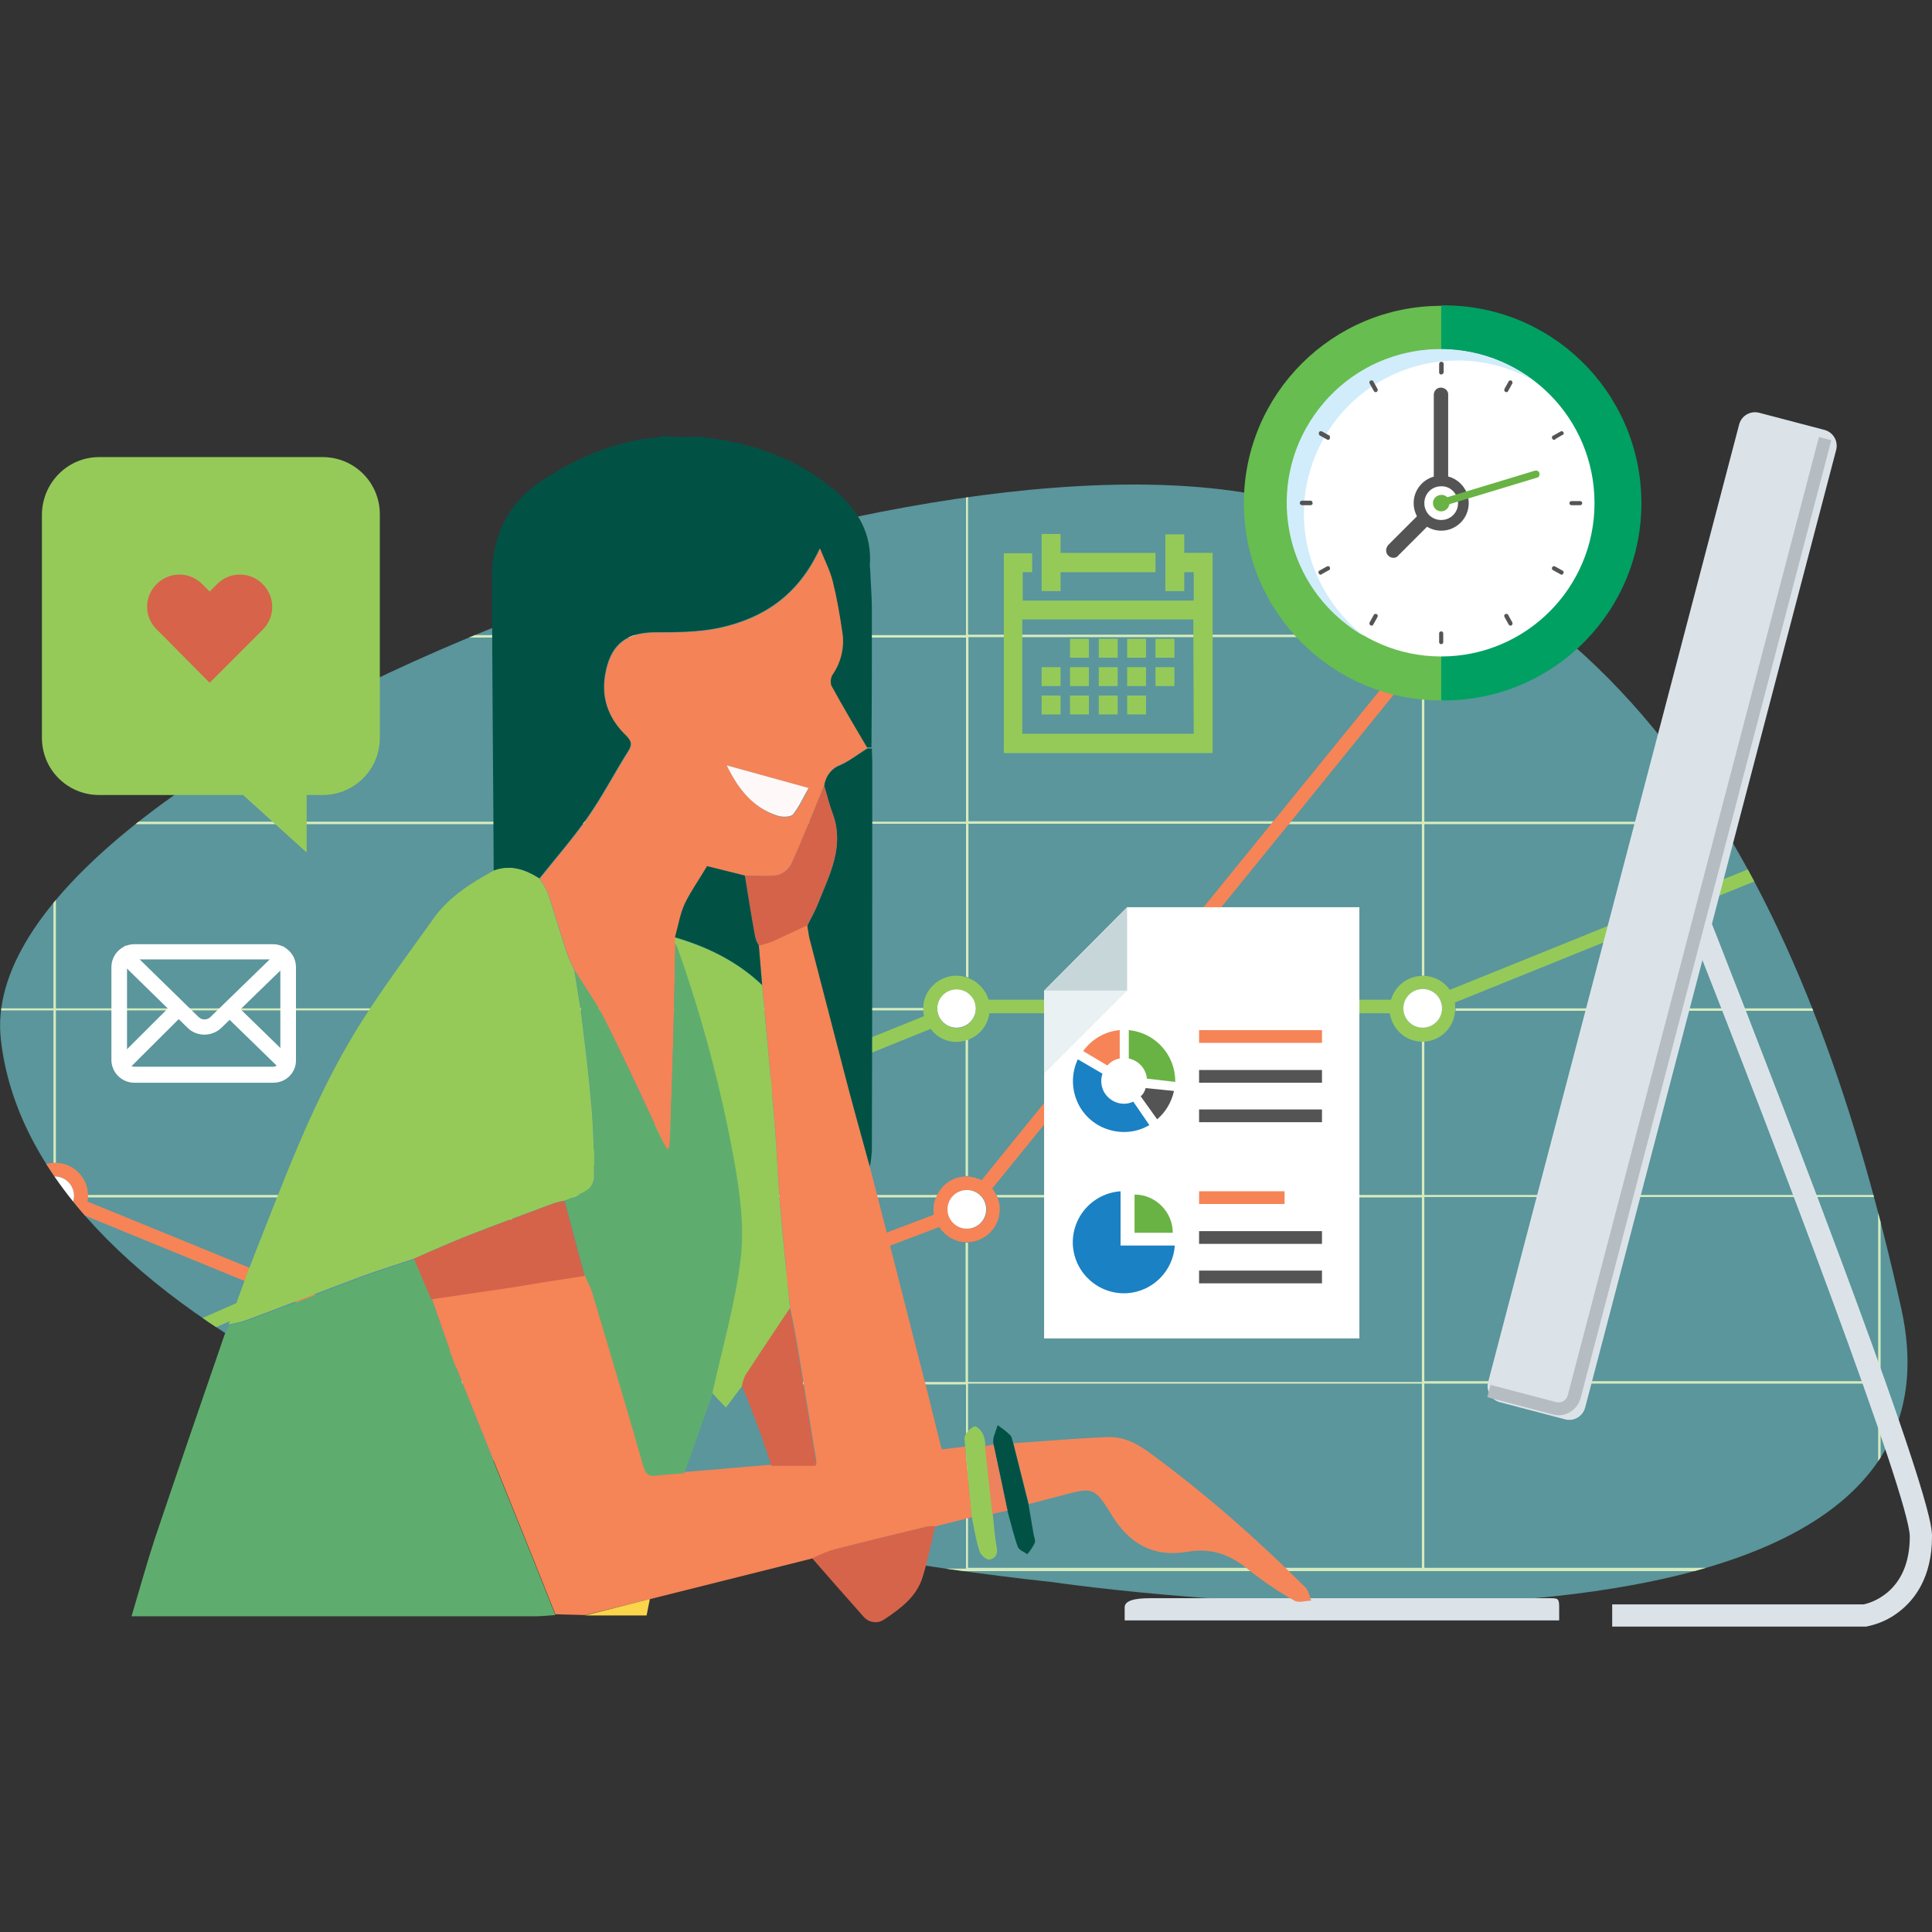 <?xml version="1.0" encoding="UTF-8"?> <!-- Generator: Adobe Illustrator 24.2.0, SVG Export Plug-In . SVG Version: 6.00 Build 0) --> <svg xmlns="http://www.w3.org/2000/svg" xmlns:xlink="http://www.w3.org/1999/xlink" version="1.1" id="Layer_1" x="0px" y="0px" viewBox="0 0 470 470" style="enable-background:new 0 0 470 470;" xml:space="preserve"><rect x="0" y="0" width="470" height="470" fill="#333333" stroke="none"/> <style type="text/css"> .st0{fill:#5A969C;} .st1{clip-path:url(#SVGID_2_);} .st2{fill:none;} .st3{fill:#D6EBBD;} .st4{fill:#95CA59;} .st5{fill:#F68457;} .st6{fill:#FFFFFF;} .st7{fill:#DBE3E9;} .st8{fill:#015245;} .st9{fill:#F58457;} .st10{fill:#5FAD6E;} .st11{fill:#F5865A;} .st12{fill:#D6644B;} .st13{fill:#ED825C;} .st14{fill:#FAD54B;} .st15{fill:#585756;} .st16{fill:#F48357;} .st17{fill:#D5634A;} .st18{fill:#D6644A;} .st19{fill:#D4634A;} .st20{fill:#FEF9F8;} .st21{fill:#B5BCC2;} .st22{fill:#D6634A;} .st23{fill:#67BD50;} .st24{fill:#00A063;} .st25{fill:#D1ECFB;} .st26{fill:#545454;} .st27{fill:#69B345;} .st28{fill:#C7D7D9;} .st29{fill:#E9F1F2;} .st30{fill:#1A81C4;} </style> <g> <path class="st0" d="M256.2,384.9c0,0,228.7,33.9,206.3-66.7c-20.9-94.2-61-181.6-158.8-198.2S-7,187.6,0.2,252.8 S115.6,369.7,256.2,384.9z"></path> <g> <g> <defs> <path id="SVGID_1_" d="M256.2,384.9c0,0,228.7,33.9,206.3-66.7c-20.9-94.2-61-181.6-158.8-198.2S-7,187.6,0.2,252.8 S115.6,369.7,256.2,384.9z"></path> </defs> <clipPath id="SVGID_2_"> <use xlink:href="#SVGID_1_" style="overflow:visible;"></use> </clipPath> <g class="st1"> <polygon class="st2" points="456.9,111.3 357.6,154.5 456.9,154.5 "></polygon> <path class="st2" d="M346.5,237.3c2.5,0.1,4.8,1.4,6.2,3.4l99.7-40.3H346.5V237.3z"></path> <path class="st2" d="M345.9,165.6c-1.2,0-2.3-0.3-3.3-0.9L314,199.9h31.9V165.6L345.9,165.6z"></path> <path class="st2" d="M313.5,200.5l-34.7,42.7h59.5c1-3.4,4-5.7,7.5-5.8v-36.9H313.5z"></path> <path class="st2" d="M242.4,290.7h103.5v-37.3c-3.9-0.1-7.2-3-7.7-6.9h-62l-34.7,42.7C241.9,289.6,242.2,290.1,242.4,290.7z"></path> <path class="st2" d="M124.6,344.3v37.1h110.4v-44.8H132.3C132.1,340.8,128.7,344.2,124.6,344.3z"></path> <path class="st2" d="M235.5,302.2v33.9h110.4v-44.8H242.7c1.6,4.1-0.4,8.8-4.5,10.4C237.4,302,236.4,302.2,235.5,302.2 L235.5,302.2z"></path> <path class="st2" d="M116.2,336.6H21l-7.1,3.1l-0.4,0.2v41.6H124v-37.1C119.8,344.2,116.4,340.8,116.2,336.6z"></path> <path class="st2" d="M228.5,298.5l-96.3,36.6c0,0.3,0.1,0.6,0.1,0.9h102.7v-33.9C232.3,302.1,229.9,300.7,228.5,298.5z"></path> <path class="st2" d="M224.7,245.8H124.6v41.9l100.3-40.5C224.8,246.7,224.7,246.3,224.7,245.8z"></path> <path class="st2" d="M123.6,288.1l0.4-0.2v-42.1H13.6v37.1c4.2,0.1,7.6,3.5,7.7,7.7h96.5L123.6,288.1z"></path> <path class="st2" d="M356.2,155.1l-2.2,0.9c0.1,0.5,0.2,1.1,0.2,1.6c0,4.3-3.4,7.8-7.7,8v34.3h107.3l2.8-1.1l0.3,0.8v-44.5 L356.2,155.1L356.2,155.1z"></path> <path class="st2" d="M21.3,291.2c0,0.4,0,0.8-0.1,1.1L69.1,312l47.3-20.7H21.3z"></path> <path class="st2" d="M-97.4,334.4l102.8-42c-0.1-0.4-0.1-0.8-0.1-1.1H-97.4L-97.4,334.4L-97.4,334.4z"></path> <path class="st2" d="M-97.4,245.8v44.8H5.3c0.1-4.2,3.5-7.6,7.7-7.7v-37.1L-97.4,245.8L-97.4,245.8z"></path> <path class="st2" d="M232.7,237.3c0.8,0,1.5,0.1,2.3,0.3v-37.2H124.6v44.8h100.1C224.7,240.9,228.3,237.3,232.7,237.3z"></path> <path class="st2" d="M73.4,313.7l44.3,18.1c1.4-2.1,3.8-3.4,6.3-3.5v-36.8L73.4,313.7z"></path> <path class="st2" d="M116.4,334.9l-47.3-19.3l-46.7,20.5h93.9C116.3,335.7,116.3,335.3,116.4,334.9z"></path> <polygon class="st2" points="-97.1,337.9 -97.4,337 -97.4,381.4 -96.8,381.4 12.7,336.7 12.7,336.6 -94,336.6 "></polygon> <path class="st2" d="M13,299c-2.5-0.1-4.9-1.4-6.3-3.5l-99.2,40.6H13L13,299z"></path> <path class="st2" d="M13.6,299v37.1H14l50.8-22.2l-44.9-18.4C18.4,297.6,16.1,298.9,13.6,299z"></path> <path class="st2" d="M456.9,202.2L354,243.8c0.1,0.5,0.1,0.9,0.1,1.4h102.8L456.9,202.2z"></path> <path class="st2" d="M289.5,398.4l-2.7,3.8l0,0h3.6v-3.7c0-0.6,0-1.2,0.1-1.7h-0.1C290.1,397.4,289.8,397.9,289.5,398.4z"></path> <polygon class="st2" points="13,381.4 13,340.1 -88,381.4 "></polygon> <path class="st2" d="M456.9,290.7v-44.8H354.1c-0.3,4.1-3.5,7.3-7.6,7.5v37.3H456.9z"></path> <rect x="235.5" y="336.6" class="st2" width="110.4" height="44.8"></rect> <path class="st2" d="M235.5,109.7v44.8h103.3c1.2-2.9,4-4.8,7.1-4.9v-39.9L235.5,109.7L235.5,109.7z"></path> <rect x="13.6" y="109.7" class="st2" width="110.4" height="44.8"></rect> <rect x="-97.4" y="155.1" class="st2" width="110.4" height="44.8"></rect> <path class="st2" d="M346.5,149.6c2.5,0.1,4.8,1.3,6.2,3.3l99.6-43.3H346.5V149.6z"></path> <rect x="13.6" y="200.5" class="st2" width="110.4" height="44.8"></rect> <rect x="-97.4" y="200.5" class="st2" width="110.4" height="44.8"></rect> <rect x="13.6" y="155.1" class="st2" width="110.4" height="44.8"></rect> <rect x="346.5" y="336.6" class="st2" width="110.4" height="44.8"></rect> <rect x="346.5" y="291.2" class="st2" width="110.4" height="44.8"></rect> <rect x="124.6" y="155.1" class="st2" width="110.4" height="44.8"></rect> <rect x="124.6" y="109.7" class="st2" width="110.4" height="44.8"></rect> <rect x="-97.4" y="109.7" class="st2" width="110.4" height="44.8"></rect> <path class="st2" d="M235.5,199.9h74.2l30.3-37.3c-1.2-1.4-1.8-3.2-1.8-5c0-0.9,0.1-1.7,0.4-2.5H235.5V199.9z"></path> <path class="st2" d="M232.7,253.4c-2.5,0-4.9-1.2-6.4-3.2l-100.2,40.5H228c1.3-2.6,3.9-4.4,6.9-4.5V253 C234.2,253.2,233.4,253.4,232.7,253.4z"></path> <path class="st2" d="M235.5,252.8v33.4c1.2,0,2.3,0.3,3.3,0.9l33-40.6h-31.2C240.2,249.4,238.3,251.8,235.5,252.8z"></path> <path class="st2" d="M235.5,237.9c2.4,0.9,4.2,2.8,4.9,5.3h34.2l34.7-42.7h-73.7V237.9z"></path> <path class="st2" d="M124.6,291.3v37c2.6,0.1,5,1.5,6.4,3.7l96.4-36.6c-0.1-0.4-0.1-0.8-0.1-1.2c0-1,0.2-2,0.6-3H124.7 L124.6,291.3z"></path> <path class="st3" d="M346.5,165.6h-0.6v34.3H314l-0.5,0.6h32.4v36.9h0.2h0.4v-36.9h105.8l1.4-0.6H346.5L346.5,165.6L346.5,165.6 z"></path> <path class="st3" d="M234.9,253v33.1h0.3h0.3v-33.4L234.9,253z"></path> <path class="st3" d="M124,291.6v36.8h0.6v-37L124,291.6z"></path> <path class="st3" d="M13.6,299H13v37.1H-92.6l-1.4,0.6H12.7l1.3-0.6h-0.5L13.6,299z"></path> <path class="st3" d="M456.9,245.3H354.1c0,0,0,0,0,0.1c0,0.2,0,0.3,0,0.5h102.8v44.8H346.5v-37.3h-0.4h-0.2v37.3H242.4 c0.1,0.2,0.2,0.4,0.3,0.6h103.2v44.9H235.5v-33.9h-0.6v33.9H132.3c0,0.1,0,0.2,0,0.3s0,0.2,0,0.3h102.7v44.8H124.6v-37.1h-0.3 H124v37.1H13.6v-41.5l-0.6,0.2v41.3H-88l-1.4,0.6h546.9V202l-0.6,0.2V245.3z M346.5,291.2h110.4v44.8H346.5V291.2z M235.5,336.6 h110.4v44.8H235.5V336.6z M346.5,381.4v-44.8h110.4v44.8H346.5z"></path> <polygon class="st3" points="457.5,109.1 457.1,109.1 457.5,110.1 "></polygon> <polygon class="st3" points="456.9,154.5 357.6,154.5 356.2,155.1 456.9,155.1 456.9,199.6 457.5,201 457.5,111.1 456.9,111.3 "></polygon> <path class="st3" d="M-97.4,291.2H5.3c0-0.1,0-0.2,0-0.3c0-0.1,0-0.2,0-0.3H-97.4v-44.8H13v37.1h0.3h0.3v-37.1H124v42.1l0.6-0.2 v-41.9h100.1c0-0.2,0-0.3,0-0.5v-0.1H124.6v-44.8h110.4v37.2c0.2,0.1,0.4,0.1,0.6,0.2v-37.4h73.7l0.5-0.6h-74.2v-44.8h103.1 c0.1-0.2,0.1-0.4,0.2-0.6H235.5v-44.8h110.4v39.9h0.3h0.3v-39.9h105.8l1.3-0.6H-97.9v225.6l0.6-0.2L-97.4,291.2z M-97.4,245.3 v-44.8H13v44.8H-97.4z M124,155.1v44.8H13.6v-44.8H124z M13.6,154.5v-44.8H124v44.8H13.6z M13,199.9H-97.4v-44.8H13V199.9z M124,245.3H13.6v-44.8H124L124,245.3L124,245.3z M234.9,199.9H124.6v-44.8h110.4V199.9z M234.9,154.5H124.6v-44.8h110.4V154.5z M13,109.7v44.8H-97.4v-44.8H13z"></path> <path class="st3" d="M116.2,336.3c0-0.1,0-0.2,0-0.3H22.4l-1.3,0.6h95.2C116.2,336.5,116.2,336.4,116.2,336.3z"></path> <path class="st3" d="M117.8,290.7H21.3c0,0.1,0,0.2,0,0.3c0,0.1,0,0.2,0,0.3h95.1L117.8,290.7z"></path> <path class="st3" d="M124.9,291.2l-0.1,0.1h103c0.1-0.2,0.2-0.4,0.3-0.6H126.2L124.9,291.2z"></path> <path class="st3" d="M65.9,405.1l0.9-0.8c2.3-2.3,3.8-3.9,3.8-5.9c0.1-1.7-1.3-3.2-3-3.2c-0.1,0-0.3,0-0.4,0 c-1.1,0-2.3,0.4-3.1,1.1l0.5,1.1c0.7-0.6,1.5-0.9,2.3-0.9c1.1-0.1,2.1,0.6,2.2,1.7c0,0.1,0,0.3,0,0.4c0,1.7-1.3,3.1-4.1,5.8 l-1.2,1.1v0.9h7.1v-1.2L65.9,405.1L65.9,405.1z"></path> <path class="st3" d="M179.2,400.4L179.2,400.4c1.2-0.3,2-1.4,2-2.6c0-1.3-1-2.6-3.2-2.6c-1,0-2,0.3-2.9,0.9l0.4,1.1 c0.7-0.5,1.4-0.7,2.2-0.7c1.4,0,1.9,0.8,1.9,1.7c0,1.3-1.4,1.8-2.5,1.8h-0.8v1.1h0.8c1.4,0,2.8,0.7,2.9,2.2 c0,0.9-0.6,2.1-2.5,2.1c-0.9,0-1.7-0.3-2.4-0.7l-0.4,1.2c0.9,0.5,1.9,0.8,2.9,0.7c2.7,0,4-1.6,4-3.3 C181.6,401.8,180.6,400.6,179.2,400.4z"></path> <path class="st3" d="M291.8,395.3h-1.6l-4.9,7.1v1h5.1v3h1.4v-3h1.6v-1.2h-1.6L291.8,395.3L291.8,395.3z M290.4,398.5v3.7h-3.6 l0,0l2.7-3.8c0.3-0.5,0.6-1,0.9-1.6h0.1C290.4,397.4,290.4,397.9,290.4,398.5z"></path> <path class="st3" d="M402,400c-0.7-0.4-1.5-0.6-2.4-0.6c-0.3,0-0.6,0-0.9,0.1l0.4-2.8h4.2v-1.3h-5.3l-0.7,5.3 c0.5-0.1,1-0.1,1.5-0.1c2.2,0,3.2,1,3.2,2.4c0,1.3-1.1,2.4-2.5,2.4c0,0-0.1,0-0.1,0c-0.8,0-1.6-0.2-2.4-0.6l-0.4,1.1 c0.8,0.5,1.8,0.7,2.8,0.7c2.1,0.1,3.9-1.4,4.1-3.6c0-0.1,0-0.2,0-0.2C403.7,401.6,403,400.5,402,400z"></path> <path class="st4" d="M457.5,201l-0.6-1.4l-0.3-0.8l-2.8,1.1l-1.4,0.6l-99.7,40.3c-1.4-2-3.7-3.3-6.2-3.4h-0.4h-0.2 c-3.5,0.1-6.5,2.4-7.5,5.8h-59.5l-2.8,3.3h62c0.6,3.9,3.8,6.8,7.7,6.9h0.2h0.4c4.1-0.2,7.3-3.4,7.6-7.5c0-0.2,0-0.3,0-0.5 c0,0,0,0,0-0.1c0-0.5,0-1-0.1-1.4l102.9-41.6l0.6-0.2l0.3-0.1L457.5,201z M350.8,245.3c0,2.6-2.1,4.7-4.7,4.7s-4.7-2.1-4.7-4.7 c0-2.6,2.1-4.7,4.7-4.7h0C348.7,240.7,350.8,242.7,350.8,245.3L350.8,245.3L350.8,245.3z"></path> <polygon class="st4" points="13,340.1 13.6,339.9 14,339.7 21,336.6 22.4,336.1 69.1,315.6 64.8,313.8 14.1,336.1 12.7,336.6 12.7,336.7 -96.8,381.4 -98,381.9 -98.3,382.1 -97.1,385.1 -89.4,382 -88,381.4 "></polygon> <path class="st5" d="M-97.4,337l0.3,0.8l3.1-1.2l1.4-0.6l99.3-40.6c1.4,2.1,3.8,3.4,6.3,3.5h0.6c2.5-0.1,4.9-1.4,6.3-3.5 l44.9,18.4l4.3,1.8l47.2,19.3c-0.1,0.4-0.1,0.8-0.1,1.1c0,0.1,0,0.2,0,0.3c0,0.1,0,0.2,0,0.3c0.2,4.2,3.5,7.6,7.7,7.7h0.3h0.3 c4.2-0.2,7.6-3.5,7.7-7.7c0-0.1,0-0.2,0-0.3c0-0.1,0-0.2,0-0.3c0-0.3,0-0.6-0.1-0.9l96.4-36.6c1.4,2.2,3.8,3.6,6.4,3.7h0.6 c4.4-0.2,7.9-3.9,7.7-8.3c0-0.9-0.2-1.8-0.6-2.7c-0.1-0.2-0.2-0.4-0.3-0.6c-0.2-0.5-0.6-1-0.9-1.5l34.7-42.7l2.8-3.3l34.7-42.7 l0.5-0.6l28.5-35.2c1,0.5,2.2,0.8,3.3,0.9h0.6c4.3-0.2,7.7-3.7,7.7-8c0-0.5-0.1-1.1-0.2-1.6l2.2-0.9l1.3-0.6l99.3-43.1l0.6-0.3 l0.4-0.2l-0.4-0.9l-0.4-0.9l-0.5-1.2l-2.9,1.2l-1.3,0.6l-99.6,43.3c-1.4-2-3.7-3.3-6.2-3.3h-0.3h-0.3c-3.1,0.1-5.9,2-7.1,4.9 c-0.1,0.2-0.1,0.4-0.2,0.6c-0.3,0.8-0.4,1.7-0.4,2.5c0,1.8,0.6,3.6,1.8,5l-30.3,37.3l-0.5,0.6l-34.7,42.7l-2.8,3.3l-32.9,40.6 c-1-0.5-2.2-0.8-3.3-0.9h-0.3h-0.3c-3,0.1-5.6,1.8-6.9,4.5c-0.1,0.2-0.2,0.4-0.3,0.6c-0.4,0.9-0.6,1.9-0.6,3 c0,0.4,0,0.8,0.1,1.2L131,332c-1.4-2.2-3.8-3.6-6.4-3.7H124c-2.5,0.1-4.9,1.4-6.3,3.5l-44.2-18.1l-4.3-1.8l-47.9-19.6 c0.1-0.4,0.1-0.8,0.1-1.1c0-0.1,0-0.2,0-0.3c0-0.1,0-0.2,0-0.3c-0.1-4.2-3.5-7.6-7.7-7.7h-0.3H13c-4.2,0.1-7.6,3.5-7.7,7.7 c0,0.1,0,0.2,0,0.3c0,0.1,0,0.2,0,0.3c0,0.4,0,0.8,0.1,1.1l-102.8,42l-0.6,0.2l-0.3,0.1l0.3,0.8L-97.4,337z M341.5,157.6 c0-2.6,2.1-4.7,4.7-4.7c2.6,0,4.7,2.1,4.7,4.7c0,2.6-2.1,4.7-4.7,4.7C343.6,162.3,341.5,160.2,341.5,157.6z M230.6,294.2 c0-2.6,2.1-4.7,4.7-4.7c2.6,0,4.7,2.1,4.7,4.7s-2.1,4.7-4.7,4.7h0C232.7,298.9,230.6,296.8,230.6,294.2z M128.9,336.3 c0,2.6-2.1,4.7-4.7,4.7s-4.7-2.1-4.7-4.7s2.1-4.7,4.7-4.7h0C126.9,331.7,128.9,333.8,128.9,336.3z M8.6,290.9 c0-2.6,2.1-4.7,4.7-4.7c2.6,0,4.7,2.1,4.7,4.7c0,2.6-2.1,4.7-4.7,4.7C10.7,295.6,8.6,293.5,8.6,290.9z"></path> <path class="st6" d="M346.2,162.3c2.6,0,4.7-2.1,4.7-4.7c0-2.6-2.1-4.7-4.7-4.7c-2.6,0-4.7,2.1-4.7,4.7 C341.5,160.2,343.6,162.3,346.2,162.3z"></path> <path class="st6" d="M235.2,298.9c2.6,0,4.7-2.1,4.7-4.7s-2.1-4.7-4.7-4.7c-2.6,0-4.7,2.1-4.7,4.7v0 C230.5,296.8,232.6,298.9,235.2,298.9z"></path> <path class="st6" d="M124.3,331.7c-2.6,0-4.7,2.1-4.7,4.7c0,2.6,2.1,4.7,4.7,4.7c2.6,0,4.7-2.1,4.7-4.7v0 C128.9,333.8,126.9,331.7,124.3,331.7z"></path> <path class="st6" d="M13.3,295.6c2.6,0,4.7-2.1,4.7-4.7c0-2.6-2.1-4.7-4.7-4.7c-2.6,0-4.7,2.1-4.7,4.7v0 C8.6,293.5,10.7,295.6,13.3,295.6z"></path> <path class="st6" d="M237.4,245.3c0-2.6-2.1-4.7-4.7-4.7c-2.6,0-4.7,2.1-4.7,4.7c0,2.6,2.1,4.7,4.7,4.7 C235.3,250,237.4,247.9,237.4,245.3z"></path> <path class="st4" d="M235.5,237.9c-0.2-0.1-0.4-0.1-0.6-0.2c-4.2-1.3-8.7,1.2-10,5.4c-0.2,0.7-0.3,1.5-0.3,2.2v0.1 c0,0.2,0,0.3,0,0.5c0,0.4,0.1,0.9,0.2,1.3l-100.3,40.5l-0.6,0.2l-0.4,0.2l-5.8,2.6l-1.3,0.6L69.1,312l4.3,1.8l50.6-22.1l0.6-0.2 l0.2-0.1l0.1-0.1l1.3-0.5l100.2-40.5c2,2.7,5.4,3.8,8.6,2.8l0.6-0.2c2.7-1,4.7-3.5,5.1-6.4h31.2l2.8-3.3h-34.2 C239.7,240.7,237.9,238.8,235.5,237.9z M228,245.4c0-2.6,2.1-4.7,4.7-4.7c2.6,0,4.7,2.1,4.7,4.7c0,2.6-2.1,4.7-4.7,4.7 C230.1,250,228,247.9,228,245.4C228,245.4,228,245.4,228,245.4L228,245.4z"></path> <path class="st6" d="M346.1,240.6c-2.6,0-4.7,2.1-4.7,4.7c0,2.6,2.1,4.7,4.7,4.7c2.6,0,4.7-2.1,4.7-4.7v0 C350.8,242.7,348.7,240.6,346.1,240.6z"></path> </g> </g> </g> <path class="st7" d="M379.3,394.3V391c0-2.2-0.3-2.2-2.4-2.2h-96.6c-2.2,0-6.7,0-6.7,2.2v3.2H379.3z"></path> <polygon class="st4" points="253.4,129.9 253.4,143.8 258,143.8 258,139.2 281.1,139.2 281.1,134.5 258,134.5 258,129.9 "></polygon> <path class="st4" d="M295,150.7v-16.2h-6.9V130h-4.6v13.8h4.6v-4.6h2.3v6.9h-41.6v-6.9h2.3v-4.6h-6.9v48.6H295V150.7z M290.4,178.5 h-41.7v-27.8h41.6L290.4,178.5z"></path> <rect x="253.4" y="162.3" class="st4" width="4.6" height="4.6"></rect> <rect x="260.3" y="162.3" class="st4" width="4.6" height="4.6"></rect> <rect x="267.3" y="162.3" class="st4" width="4.6" height="4.6"></rect> <rect x="274.2" y="162.3" class="st4" width="4.6" height="4.6"></rect> <rect x="260.3" y="155.4" class="st4" width="4.6" height="4.6"></rect> <rect x="267.3" y="155.4" class="st4" width="4.6" height="4.6"></rect> <rect x="274.2" y="155.4" class="st4" width="4.6" height="4.6"></rect> <rect x="253.4" y="169.2" class="st4" width="4.6" height="4.6"></rect> <rect x="260.3" y="169.2" class="st4" width="4.6" height="4.6"></rect> <rect x="267.3" y="169.2" class="st4" width="4.6" height="4.6"></rect> <rect x="274.2" y="169.2" class="st4" width="4.6" height="4.6"></rect> <rect x="281.1" y="162.3" class="st4" width="4.6" height="4.6"></rect> <rect x="281.1" y="155.4" class="st4" width="4.6" height="4.6"></rect> <path class="st8" d="M211.6,137.6c0.6-7.7-2.9-13.6-8.5-18.3c-9-7.6-19.7-11.5-31.3-12.8c-0.5-0.1-0.9-0.2-1.4-0.3 c-1.3,0.1-2.7,0.1-4,0.1c-1.7,0-3.4-0.1-5.1-0.2c-0.3,0.1-0.6,0.2-1,0.3c-10.1,0.7-19,4.6-27.4,9.8c-8.9,5.5-13.2,13.7-13.2,23.9 c0,23.9,0.3,47.8,0.4,71.7c4.1-1.5,7.6-0.3,11.1,1.9c3.9-4.9,8-9.6,11.6-14.7c3.6-5.1,6.6-10.9,10-16.3c1.1-1.7,0.7-2.6-0.6-3.9 c-4.5-4.4-6.2-9.6-4.8-15.8c1.4-6.4,5.1-9.1,11.7-9.2c5.3,0,10.8,0,15.9-1.1c10.6-2.3,19.2-7.9,24.4-19.3c1.3,3.2,2.5,5.5,3.1,8 c1,4,1.7,8.1,2.3,12.2c0.6,3.5-0.2,7.2-2.2,10.2c-0.6,0.8-0.7,1.8-0.5,2.8c2.8,5.1,5.8,10.2,8.8,15.2h1.1 c0.1-11.2,0.1-22.4,0.1-33.6c0-3.2-0.3-6.4-0.4-9.6L211.6,137.6z"></path> <path class="st9" d="M211.6,283.8c4.8,18.6,9.5,37.3,14.3,55.9c1,4.1,2,8.2,3.2,12.9l5.7-0.7c0.5,5.7,1.1,11.4,1.6,17.2l-8.8,2.2 c-0.7,0-1.4,0-2.1,0.1c-7.5,1.8-14.9,3.6-22.3,5.5c-1.9,0.6-3.7,1.4-5.5,2.2l-39.5,9.9l-15.8,3.9l-7.3-0.2l-5.5-13.8 c-6.1-15.2-12.3-30.3-18.3-45.5c-2.3-5.8-4.2-11.7-6.3-17.6c6.6-1,13.1-1.9,19.7-2.9c5.9-0.9,11.7-1.8,17.6-2.8 c0.7,1.2,1.2,2.5,1.7,3.8c4.3,14.3,8.5,28.5,12.6,42.8c0.5,1.8,1.3,2.2,3,2c2.3-0.3,4.6-0.4,6.9-0.6l21.3-1.8h10.7 c0.1-0.3,0.1-0.6,0.1-0.9c-1.6-9.5-3.1-19.1-4.7-28.6c-0.5-2.9-1.1-5.9-1.7-8.8c-0.8-8.2-1.7-16.4-2.4-24.5 c-0.6-6.9-0.8-13.9-1.4-20.8c-0.9-11.1-2-22.2-3-33.3c-0.3-3.2-0.5-6.4-0.8-9.6c1.1-0.3,2.3-0.6,3.4-1c2.8-1.2,5.6-2.6,8.4-3.9 c0.2,1,0.2,2,0.5,3c2.8,10.8,5.5,21.6,8.4,32.4C207.3,268.3,209.5,276,211.6,283.8z"></path> <path class="st10" d="M105,316c2.1,5.9,4,11.8,6.3,17.6c6,15.2,12.2,30.3,18.3,45.5l5.5,13.8c-1.7,0.1-3.4,0.3-5.1,0.3 c-31.5,0-63.1,0-94.6,0h-3.4c2-6.7,3.7-12.9,5.7-19c5.6-16.6,11.3-33.2,17-49.7c0.3-0.7,0.7-1.4,1.1-2.1c1.5-0.3,2.9-0.7,4.4-1.1 c9.4-3.5,18.8-7.2,28.2-10.7c4.1-1.5,8.3-2.8,12.5-4.2L105,316z"></path> <path class="st4" d="M100.7,306.2c-4.2,1.4-8.4,2.7-12.5,4.2c-9.4,3.5-18.8,7.2-28.2,10.7c-1.4,0.5-2.9,0.8-4.4,1.1 c2.1-5.6,4-11.2,6.2-16.7c7.1-17.9,13.7-36,23.5-52.6c6-10.2,13.3-19.8,20.2-29.5c3.7-5.2,9.1-8.6,14.6-11.6 c4.1-1.5,7.6-0.3,11.1,1.9c0.8,1.2,1.6,2.4,2.1,3.7c1.6,4.8,3,9.7,4.6,14.5c0.5,1.4,1.2,2.8,1.8,4.1c0.6,3.9,1.3,7.7,1.8,11.6 c0.9,7.3,1.8,14.6,2.4,21.9c0.5,5.7,0.6,11.5,0.6,17.2c-0.2,1.2-0.8,2.3-1.8,2.9c-1.7,1-3.5,1.8-5.4,2.5c-0.8,0.1-1.6,0.3-2.3,0.5 c-7.2,2.7-14.4,5.3-21.5,8.1C109.2,302.4,105,304.3,100.7,306.2z"></path> <path class="st11" d="M246.5,351.1c7.7-0.5,15.3-1.2,22.9-1.5c4.1-0.2,7.6,1.8,10.8,4.2c13.3,9.8,25.7,20.7,37.4,32.4 c0.8,0.8,0.9,2.1,1.4,3.2c-1.4,0-3.1,0.6-4.1,0c-3.9-2.2-7.6-4.7-11-7.4c-4.5-3.8-9.2-5.5-15-4.5c-8.2,1.4-14.1-1.8-18.5-9 c-4.2-6.9-4.6-6.7-12.5-4.6l-7.6,2L246.5,351.1z"></path> <path class="st8" d="M211.6,283.8c-2.1-7.7-4.3-15.4-6.3-23.2c-2.8-10.8-5.6-21.6-8.4-32.4c-0.2-0.9-0.3-2-0.5-3 c0.8-1.7,1.8-3.4,2.5-5.1c2.8-7.2,6.7-14.1,3.6-22.3c-0.8-2.2-1.4-4.4-2-6.6c0.2-2.2,1.7-4.2,3.8-5c2.4-1.1,4.5-2.8,6.7-4.1h1.1 c0,1,0.1,2,0.1,3c0,31.6,0,63.3-0.1,94.9C212,281.2,211.9,282.5,211.6,283.8z"></path> <path class="st12" d="M197.6,379.1c1.8-0.9,3.6-1.6,5.5-2.2c7.4-1.9,14.9-3.7,22.3-5.5c0.7-0.1,1.4-0.2,2.1-0.1 c-1,4.2-1.8,8.4-3.1,12.5c-1.5,4.7-5.3,7.5-9.2,10.1c-1.6,1.2-3.9,0.9-5.2-0.7C205.8,388.5,201.7,383.8,197.6,379.1z"></path> <path class="st8" d="M246.5,351.1l3.7,14.8l1.2,7.1c0.1,0.8,0.6,1.7,0.3,2.4c-0.5,1-1.1,1.9-1.8,2.7c-0.8-0.6-2-1-2.3-1.8 c-1-2.8-1.7-5.8-2.5-8.7c-1.1-5.4-2.2-10.8-3.4-16.1c-0.1-0.6-0.1-1.2,0-1.8c0.3-1,0.7-2,1-3c1,0.7,2,1.4,2.9,2.3 C246.2,349.4,246.2,350.3,246.5,351.1z"></path> <path class="st4" d="M236.4,369c-0.6-5.7-1.1-11.5-1.6-17.2c0-0.9-0.4-1.9,0-2.6c0.5-1,1.3-1.8,2.3-2.2c0.4-0.2,1.6,1,2,1.8 c0.4,0.9,0.6,1.9,0.6,2.9c0.6,5.5,1.2,11,1.8,16.5c0.3,2.8,0.5,5.7,1,8.4c0.3,1.8-0.7,2.7-1.9,2.8c-0.8,0-2-1.1-2.3-2 C237.4,374.7,237,371.9,236.4,369z"></path> <path class="st13" d="M241.4,368.3c-0.6-5.5-1.2-11-1.8-16.5l2.1-0.4c1.1,5.4,2.3,10.8,3.4,16.1L241.4,368.3z"></path> <path class="st14" d="M142.3,393l15.8-4c-0.3,1.5-0.6,2.9-0.8,4L142.3,393z"></path> <path class="st15" d="M211.8,138.8l-0.2-1.2C211.7,138,211.7,138.4,211.8,138.8z"></path> <path class="st16" d="M211,182c-2.2,1.4-4.3,3.1-6.7,4.1c-2.1,0.8-3.5,2.8-3.8,5c-2.6,6.3-5.1,12.7-7.9,18.9 c-0.7,1.4-1.9,2.5-3.4,2.9c-2.6,0.4-5.3,0.1-8,0.1l-9.1-2.2c-1.8,3.1-4,5.9-5.4,9.1c-1.2,2.6-1.6,5.5-2.4,8.2v1.4 c-0.2,9.9-0.4,19.8-0.7,29.7c-0.2,6.6-0.4,13.1-0.7,19.7c0,0.2-0.3,0.4-0.5,0.8c-0.3-0.5-0.6-0.9-0.9-1.4 c-4.7-10.1-9.3-20.2-14.3-30.1c-2.1-4.2-4.9-8.1-7.4-12.1c-0.6-1.4-1.3-2.7-1.8-4.1c-1.6-4.8-3-9.7-4.6-14.5 c-0.6-1.3-1.3-2.6-2.1-3.7c3.9-4.9,8-9.6,11.6-14.7c3.6-5.1,6.6-10.9,10-16.3c1.1-1.7,0.7-2.6-0.6-3.9c-4.5-4.4-6.2-9.6-4.8-15.8 c1.4-6.4,5.1-9.1,11.7-9.2c5.3,0,10.8,0,15.9-1.1c10.6-2.3,19.2-7.9,24.4-19.3c1.3,3.2,2.5,5.5,3.1,8c1,4,1.7,8.1,2.3,12.2 c0.6,3.5-0.2,7.2-2.2,10.2c-0.6,0.8-0.7,1.8-0.5,2.8C205,171.9,208,176.9,211,182z M176.8,186.2c2.8,5.8,6.4,10.3,12.3,12.3 c1.1,0.4,3.2,0.4,3.8-0.3c1.6-1.8,2.6-4.2,3.8-6.4L176.8,186.2z"></path> <path class="st10" d="M139.8,236.1c2.5,4,5.3,7.9,7.4,12.1c4.9,10,9.5,20.1,14.3,30.1c0.3,0.5,0.6,1,0.9,1.4 c0.3-0.4,0.5-0.6,0.5-0.8c0.2-6.6,0.5-13.1,0.7-19.7c0.3-9.9,0.5-19.8,0.7-29.7c0.2,0.3,0.4,0.7,0.6,1c6,16.8,10.7,34.2,13.8,51.8 c1.4,7.8,2.5,16,1.6,23.8c-1.3,11.1-4.5,21.9-6.9,32.8c-2.3,6.5-4.6,13-6.9,19.5c-2.3,0.2-4.6,0.3-6.9,0.6c-1.6,0.2-2.4-0.2-3-2 c-4.1-14.3-8.4-28.6-12.6-42.8c-0.5-1.3-1.1-2.6-1.7-3.8l-4.9-18.3c1.9-0.7,3.7-1.5,5.4-2.5c1-0.7,1.7-1.7,1.8-2.9 c0-5.7-0.2-11.5-0.6-17.2c-0.6-7.3-1.5-14.6-2.4-21.9C141.1,243.8,140.4,239.9,139.8,236.1z"></path> <path class="st4" d="M173.3,338.9c2.4-10.9,5.6-21.8,6.9-32.8c0.9-7.8-0.2-16-1.6-23.8c-3.2-17.6-7.8-34.9-13.8-51.8 c-0.2-0.4-0.3-0.7-0.6-1c0-0.5,0-0.9,0-1.4c7.9,2.3,15.2,5.8,21.2,11.6c1,11.1,2.1,22.2,3,33.3c0.6,6.9,0.8,13.9,1.4,20.8 c0.7,8.2,1.6,16.4,2.4,24.5c-3.6,5.4-7.3,10.8-10.8,16.3c-0.4,0.8-0.7,1.7-0.8,2.5l-4,5.3C175.1,340.9,174.2,339.9,173.3,338.9z"></path> <path class="st17" d="M137.3,292.1l4.9,18.3c-5.9,0.9-11.7,1.8-17.6,2.8c-6.6,1-13.1,1.9-19.7,2.9l-4.2-9.9 c4.2-1.8,8.4-3.7,12.7-5.4c7.1-2.8,14.3-5.4,21.5-8.1C135.7,292.5,136.5,292.3,137.3,292.1z"></path> <path class="st18" d="M180.5,337.1c0.2-0.9,0.4-1.7,0.8-2.5c3.6-5.5,7.2-10.9,10.8-16.3c0.6,2.9,1.2,5.8,1.7,8.8 c1.6,9.5,3.1,19.1,4.7,28.6c0,0.3,0,0.6-0.1,0.9h-10.7c-0.9-2.5-1.7-5.1-2.6-7.6C183.6,345,182.1,341,180.5,337.1z"></path> <path class="st19" d="M181.2,213c2.7,0,5.4,0.3,8-0.1c1.5-0.4,2.8-1.5,3.4-2.9c2.8-6.2,5.3-12.6,7.9-18.9c0.7,2.2,1.2,4.5,2,6.6 c3.1,8.2-0.8,15.2-3.6,22.3c-0.7,1.8-1.7,3.4-2.5,5.1c-2.8,1.3-5.6,2.6-8.4,3.9c-1.1,0.4-2.2,0.8-3.4,1c-0.4-0.7-0.7-1.4-0.9-2.1 C182.8,223,182,218,181.2,213z"></path> <path class="st8" d="M181.2,213c0.8,5,1.6,10,2.5,14.9c0.2,0.8,0.5,1.5,0.9,2.1c0.3,3.2,0.5,6.4,0.8,9.6c-6-5.7-13.3-9.3-21.2-11.6 c0.8-2.8,1.2-5.6,2.4-8.2c1.5-3.1,3.6-6,5.4-9.1L181.2,213z"></path> <path class="st20" d="M176.8,186.2l19.9,5.5c-1.3,2.2-2.3,4.6-3.8,6.4c-0.6,0.7-2.7,0.7-3.8,0.3C183.2,196.5,179.6,192,176.8,186.2 z"></path> <path class="st7" d="M453.8,395.7h-61.6v-5.4h61.2c1.4-0.3,11.2-2.8,11.2-16.5c0-9.2-31.8-93.1-53.2-147.2l5-2 c0.1,0.3,13.5,34.2,26.7,69.2c26.9,71.3,26.9,77.8,26.9,80c0,10-4.3,15.4-7.9,18.2c-2.4,1.9-5.1,3.1-8.1,3.7L453.8,395.7z"></path> <path class="st7" d="M385.6,342.5c-0.6,2.1-2.7,3.3-4.8,2.8l-16-4.2c-2.1-0.6-3.3-2.7-2.8-4.8l61.1-233.1c0.6-2.1,2.7-3.3,4.8-2.8 l16,4.2c2.1,0.6,3.3,2.7,2.8,4.8L385.6,342.5z"></path> <path class="st21" d="M379.2,344.3c-0.5,0-0.9-0.1-1.4-0.2l-16-4.2l0.8-3l16,4.2c1.2,0.3,2.5-0.4,2.8-1.7l61.1-233.1l3,0.8 l-61,233.1C383.8,342.6,381.6,344.3,379.2,344.3z"></path> <path class="st4" d="M24.1,111.2h54.4c7.7,0,13.9,6.2,13.9,13.9v54.4c0,7.7-6.2,13.9-13.9,13.9H24.1c-7.7,0-13.9-6.2-13.9-13.9 v-54.4C10.3,117.4,16.5,111.2,24.1,111.2z"></path> <polygon class="st4" points="74.6,207.4 74.6,186.4 51.4,186.4 "></polygon> <path class="st22" d="M38.1,142.1c3.1-3.1,8-3.1,11.1,0c0,0,0,0,0,0l1.8,1.8l1.8-1.8c3.1-3.1,8-3.1,11.1,0c3.1,3.1,3.1,8,0,11.1 l0,0l-1.8,1.8l0,0L51,166.1L40,155l0,0l-1.8-1.8C35,150.1,35,145.2,38.1,142.1z"></path> <path class="st6" d="M49.7,251.7c-1.5,0-3-0.6-4-1.6l-17.8-17.4l2.6-2.7l17.8,17.4c0.8,0.8,2.1,0.8,2.9,0l17.7-17.2l2.6,2.7 l-17.7,17.2C52.7,251.1,51.3,251.7,49.7,251.7z"></path> <rect x="60.8" y="241.7" transform="matrix(0.698 -0.717 0.717 0.698 -161.715 121.194)" class="st6" width="3.7" height="20.9"></rect> <rect x="26.1" y="250.3" transform="matrix(0.708 -0.706 0.706 0.708 -167.432 99.585)" class="st6" width="21" height="3.7"></rect> <path class="st6" d="M66.5,263.4H32.7c-3.1,0-5.6-2.5-5.6-5.6v-22.5c0-3.1,2.5-5.6,5.6-5.6h33.7c3.1,0,5.6,2.5,5.6,5.6v22.5 C72.1,260.9,69.6,263.4,66.5,263.4z M32.7,233.4c-1,0-1.8,0.8-1.8,1.8v22.5c0,1,0.8,1.8,1.8,1.8h33.7c1,0,1.8-0.8,1.8-1.8v-22.5 c0-1-0.8-1.8-1.8-1.8H32.7z"></path> <path class="st23" d="M398.6,122.4c0,26.5-21.5,48-48,48s-48-21.5-48-48c0-26.5,21.5-48,48-48h0C377.1,74.3,398.6,95.8,398.6,122.4 C398.6,122.3,398.6,122.3,398.6,122.4z"></path> <path class="st24" d="M350.6,74.3c26.5-0.4,48.3,20.8,48.7,47.4c0.4,26.5-20.8,48.3-47.4,48.7c-0.4,0-0.9,0-1.3,0"></path> <path class="st6" d="M387.9,122.4c0,20.6-16.7,37.3-37.3,37.3s-37.3-16.7-37.3-37.3S330,85,350.6,85l0,0 C371.2,85,387.9,101.7,387.9,122.4C387.9,122.3,387.9,122.3,387.9,122.4z"></path> <path class="st25" d="M317.2,125c0-20.6,16.7-37.3,37.4-37.3c6.5,0,13,1.7,18.6,5c-16.3-12.6-39.8-9.6-52.4,6.8 c-12.6,16.3-9.6,39.8,6.8,52.4c1.4,1.1,2.8,2,4.3,2.9C322.7,147.6,317.2,136.6,317.2,125z"></path> <path class="st26" d="M357.3,122.4c0,3.7-3,6.7-6.7,6.7c-3.7,0-6.7-3-6.7-6.7c0-3.7,3-6.7,6.7-6.7h0 C354.3,115.7,357.3,118.7,357.3,122.4C357.3,122.3,357.3,122.3,357.3,122.4z"></path> <path class="st26" d="M366.5,95.4c-0.1,0-0.2,0-0.3-0.1c-0.3-0.1-0.3-0.5-0.2-0.7c0,0,0,0,0,0l1-1.8c0.1-0.3,0.5-0.3,0.7-0.2 c0.2,0.1,0.3,0.5,0.2,0.7l-1,1.8C366.8,95.3,366.7,95.4,366.5,95.4L366.5,95.4z"></path> <path class="st26" d="M333.7,152.2c-0.1,0-0.2,0-0.3-0.1c-0.3-0.1-0.3-0.5-0.2-0.7l1-1.8c0.1-0.3,0.5-0.3,0.7-0.2c0,0,0,0,0,0 c0.3,0.1,0.3,0.5,0.2,0.7l-1,1.8C334,152.1,333.9,152.2,333.7,152.2z"></path> <path class="st26" d="M379.9,139.8c-0.1,0-0.2,0-0.3-0.1l-1.8-1c-0.3-0.1-0.3-0.5-0.2-0.7c0,0,0,0,0,0c0.1-0.3,0.5-0.3,0.7-0.2 l1.8,1c0.3,0.1,0.4,0.5,0.2,0.7c0,0,0,0,0,0C380.2,139.7,380.1,139.8,379.9,139.8L379.9,139.8L379.9,139.8z"></path> <path class="st26" d="M323.1,107c-0.1,0-0.2,0-0.3-0.1l-1.8-1c-0.2-0.2-0.2-0.5-0.1-0.8c0.1-0.2,0.4-0.2,0.6-0.2l1.8,1 c0.3,0.1,0.3,0.5,0.2,0.7C323.5,106.9,323.3,107,323.1,107L323.1,107L323.1,107z"></path> <path class="st26" d="M334.7,95.4c-0.2,0-0.4-0.1-0.5-0.3l-1-1.8c-0.1-0.3-0.1-0.6,0.2-0.7c0.3-0.1,0.6-0.1,0.7,0.2l1,1.8 c0.1,0.3,0.1,0.6-0.2,0.7C334.9,95.4,334.8,95.4,334.7,95.4z"></path> <path class="st26" d="M367.5,152.2c-0.2,0-0.4-0.1-0.5-0.3l-1-1.8c-0.1-0.3-0.1-0.6,0.2-0.7c0.3-0.1,0.6-0.1,0.7,0.2l1,1.8 c0.1,0.3,0.1,0.6-0.2,0.7c0,0,0,0,0,0C367.7,152.2,367.6,152.2,367.5,152.2L367.5,152.2z"></path> <path class="st26" d="M321.3,139.8c-0.2,0-0.4-0.1-0.5-0.3c-0.1-0.3-0.1-0.6,0.2-0.7c0,0,0,0,0,0l1.8-1c0.3-0.1,0.6-0.1,0.7,0.2 c0.1,0.3,0.1,0.6-0.2,0.7l0,0l-1.8,1C321.5,139.8,321.4,139.8,321.3,139.8L321.3,139.8z"></path> <path class="st26" d="M378.1,107c-0.2,0-0.4-0.1-0.5-0.3c-0.1-0.3-0.1-0.6,0.2-0.7c0,0,0,0,0,0l1.8-1c0.2-0.2,0.6-0.1,0.7,0.1 c0.2,0.2,0.1,0.6-0.1,0.7c0,0,0,0-0.1,0l-1.7,1C378.3,107,378.2,107,378.1,107L378.1,107L378.1,107z"></path> <path class="st26" d="M318.8,122.9h-2c-0.3,0-0.6-0.2-0.6-0.5c0-0.3,0.2-0.6,0.5-0.6c0,0,0.1,0,0.1,0h2c0.3,0,0.5,0.2,0.5,0.5 C319.4,122.7,319.1,122.9,318.8,122.9L318.8,122.9L318.8,122.9z"></path> <path class="st26" d="M382.3,122.9c-0.3,0-0.5-0.2-0.5-0.5c0-0.3,0.2-0.5,0.5-0.5h2.1c0.3,0,0.5,0.2,0.5,0.5c0,0.3-0.2,0.5-0.5,0.5 L382.3,122.9z"></path> <path class="st26" d="M350.6,156.7L350.6,156.7c-0.3,0-0.5-0.2-0.5-0.5v-2.1c0-0.3,0.2-0.5,0.5-0.5l0,0c0.3,0,0.5,0.2,0.5,0.5v2.1 C351.1,156.5,350.9,156.7,350.6,156.7L350.6,156.7z"></path> <path class="st26" d="M350.6,91.1c-0.3,0-0.5-0.2-0.5-0.5v-2c0-0.3,0.2-0.6,0.5-0.6c0.3,0,0.6,0.2,0.6,0.5c0,0,0,0.1,0,0.1v2 C351.1,90.9,350.9,91.1,350.6,91.1C350.6,91.1,350.6,91.1,350.6,91.1L350.6,91.1z"></path> <path class="st26" d="M350.6,124.1c-1,0-1.8-0.8-1.8-1.8v0V95.9c0.1-1,0.9-1.7,1.9-1.6c0.9,0.1,1.6,0.8,1.6,1.6v26.5 C352.4,123.3,351.6,124.1,350.6,124.1L350.6,124.1z"></path> <path class="st26" d="M339,135.7c-1,0-1.8-0.8-1.8-1.8c0-0.5,0.2-0.9,0.5-1.3l11.1-11.1c0.7-0.7,1.8-0.8,2.5-0.1 c0.7,0.7,0.8,1.8,0.1,2.5c0,0-0.1,0.1-0.1,0.1l-11.1,11.1C339.9,135.5,339.5,135.7,339,135.7z"></path> <path class="st6" d="M354.7,122.4c0,2.3-1.8,4.1-4.1,4.1c-2.3,0-4.1-1.8-4.1-4.1c0-2.3,1.8-4.1,4.1-4.1h0 C352.8,118.2,354.7,120.1,354.7,122.4C354.7,122.3,354.7,122.3,354.7,122.4z"></path> <path class="st27" d="M352.6,122.4c0,1.1-0.9,2-2,2c-1.1,0-2-0.9-2-2c0-1.1,0.9-2,2-2C351.7,120.3,352.6,121.2,352.6,122.4 C352.6,122.3,352.6,122.3,352.6,122.4z"></path> <path class="st27" d="M350.6,123.2c-0.5-0.1-0.8-0.5-0.8-1c0-0.3,0.2-0.6,0.5-0.7l23.1-7c0.5-0.1,1,0.1,1.1,0.6 c0.1,0.5-0.1,1-0.6,1.1l-23.1,7C350.8,123.2,350.7,123.2,350.6,123.2L350.6,123.2z"></path> <polygon class="st6" points="254,325.6 254,269.3 254,241 274.2,220.7 330.7,220.7 330.7,241.7 330.7,269.3 330.7,325.6 "></polygon> <polygon class="st28" points="274.2,241 254,241 274.2,220.7 "></polygon> <polygon class="st29" points="254,241 274.2,241 254,261.2 "></polygon> <path class="st30" d="M272.6,303v-13.2c-6.9,0.5-12,6.4-11.6,13.2c0.5,6.9,6.4,12,13.2,11.6c6.2-0.4,11.2-5.4,11.6-11.6H272.6z"></path> <path class="st27" d="M285.3,299.9c0-5.1-4.2-9.3-9.3-9.3v9.3H285.3z"></path> <path class="st26" d="M278.7,264.7c-0.2,0.8-0.6,1.5-1.2,2l4,5.6c2.1-1.8,3.5-4.2,4.1-6.9L278.7,264.7z"></path> <path class="st27" d="M274.6,257.5c2.4,0.5,4.2,2.5,4.4,4.9l6.9,0.8c0-0.1,0-0.2,0-0.2c0-6.4-4.9-11.8-11.3-12.4L274.6,257.5z"></path> <path class="st5" d="M269.4,259.2c0.8-0.9,1.8-1.5,3-1.7v-6.9c-3.6,0.3-6.8,2.2-8.9,5.1L269.4,259.2z"></path> <path class="st30" d="M275.7,268c-2.8,1.3-6,0-7.3-2.7c-0.3-0.7-0.5-1.5-0.5-2.3c0-0.6,0.1-1.2,0.3-1.8l-6-3.5 c-2.9,6.2-0.3,13.6,5.9,16.5c3.7,1.7,8,1.6,11.5-0.5L275.7,268z"></path> <rect x="291.7" y="250.6" class="st5" width="29.9" height="3.1"></rect> <rect x="291.7" y="260.3" class="st26" width="29.9" height="3.1"></rect> <rect x="291.7" y="269.9" class="st26" width="29.9" height="3.1"></rect> <rect x="291.7" y="289.8" class="st5" width="20.8" height="3.1"></rect> <rect x="291.7" y="299.5" class="st26" width="29.9" height="3.1"></rect> <rect x="291.7" y="309.1" class="st26" width="29.9" height="3.1"></rect> </g> </svg> 